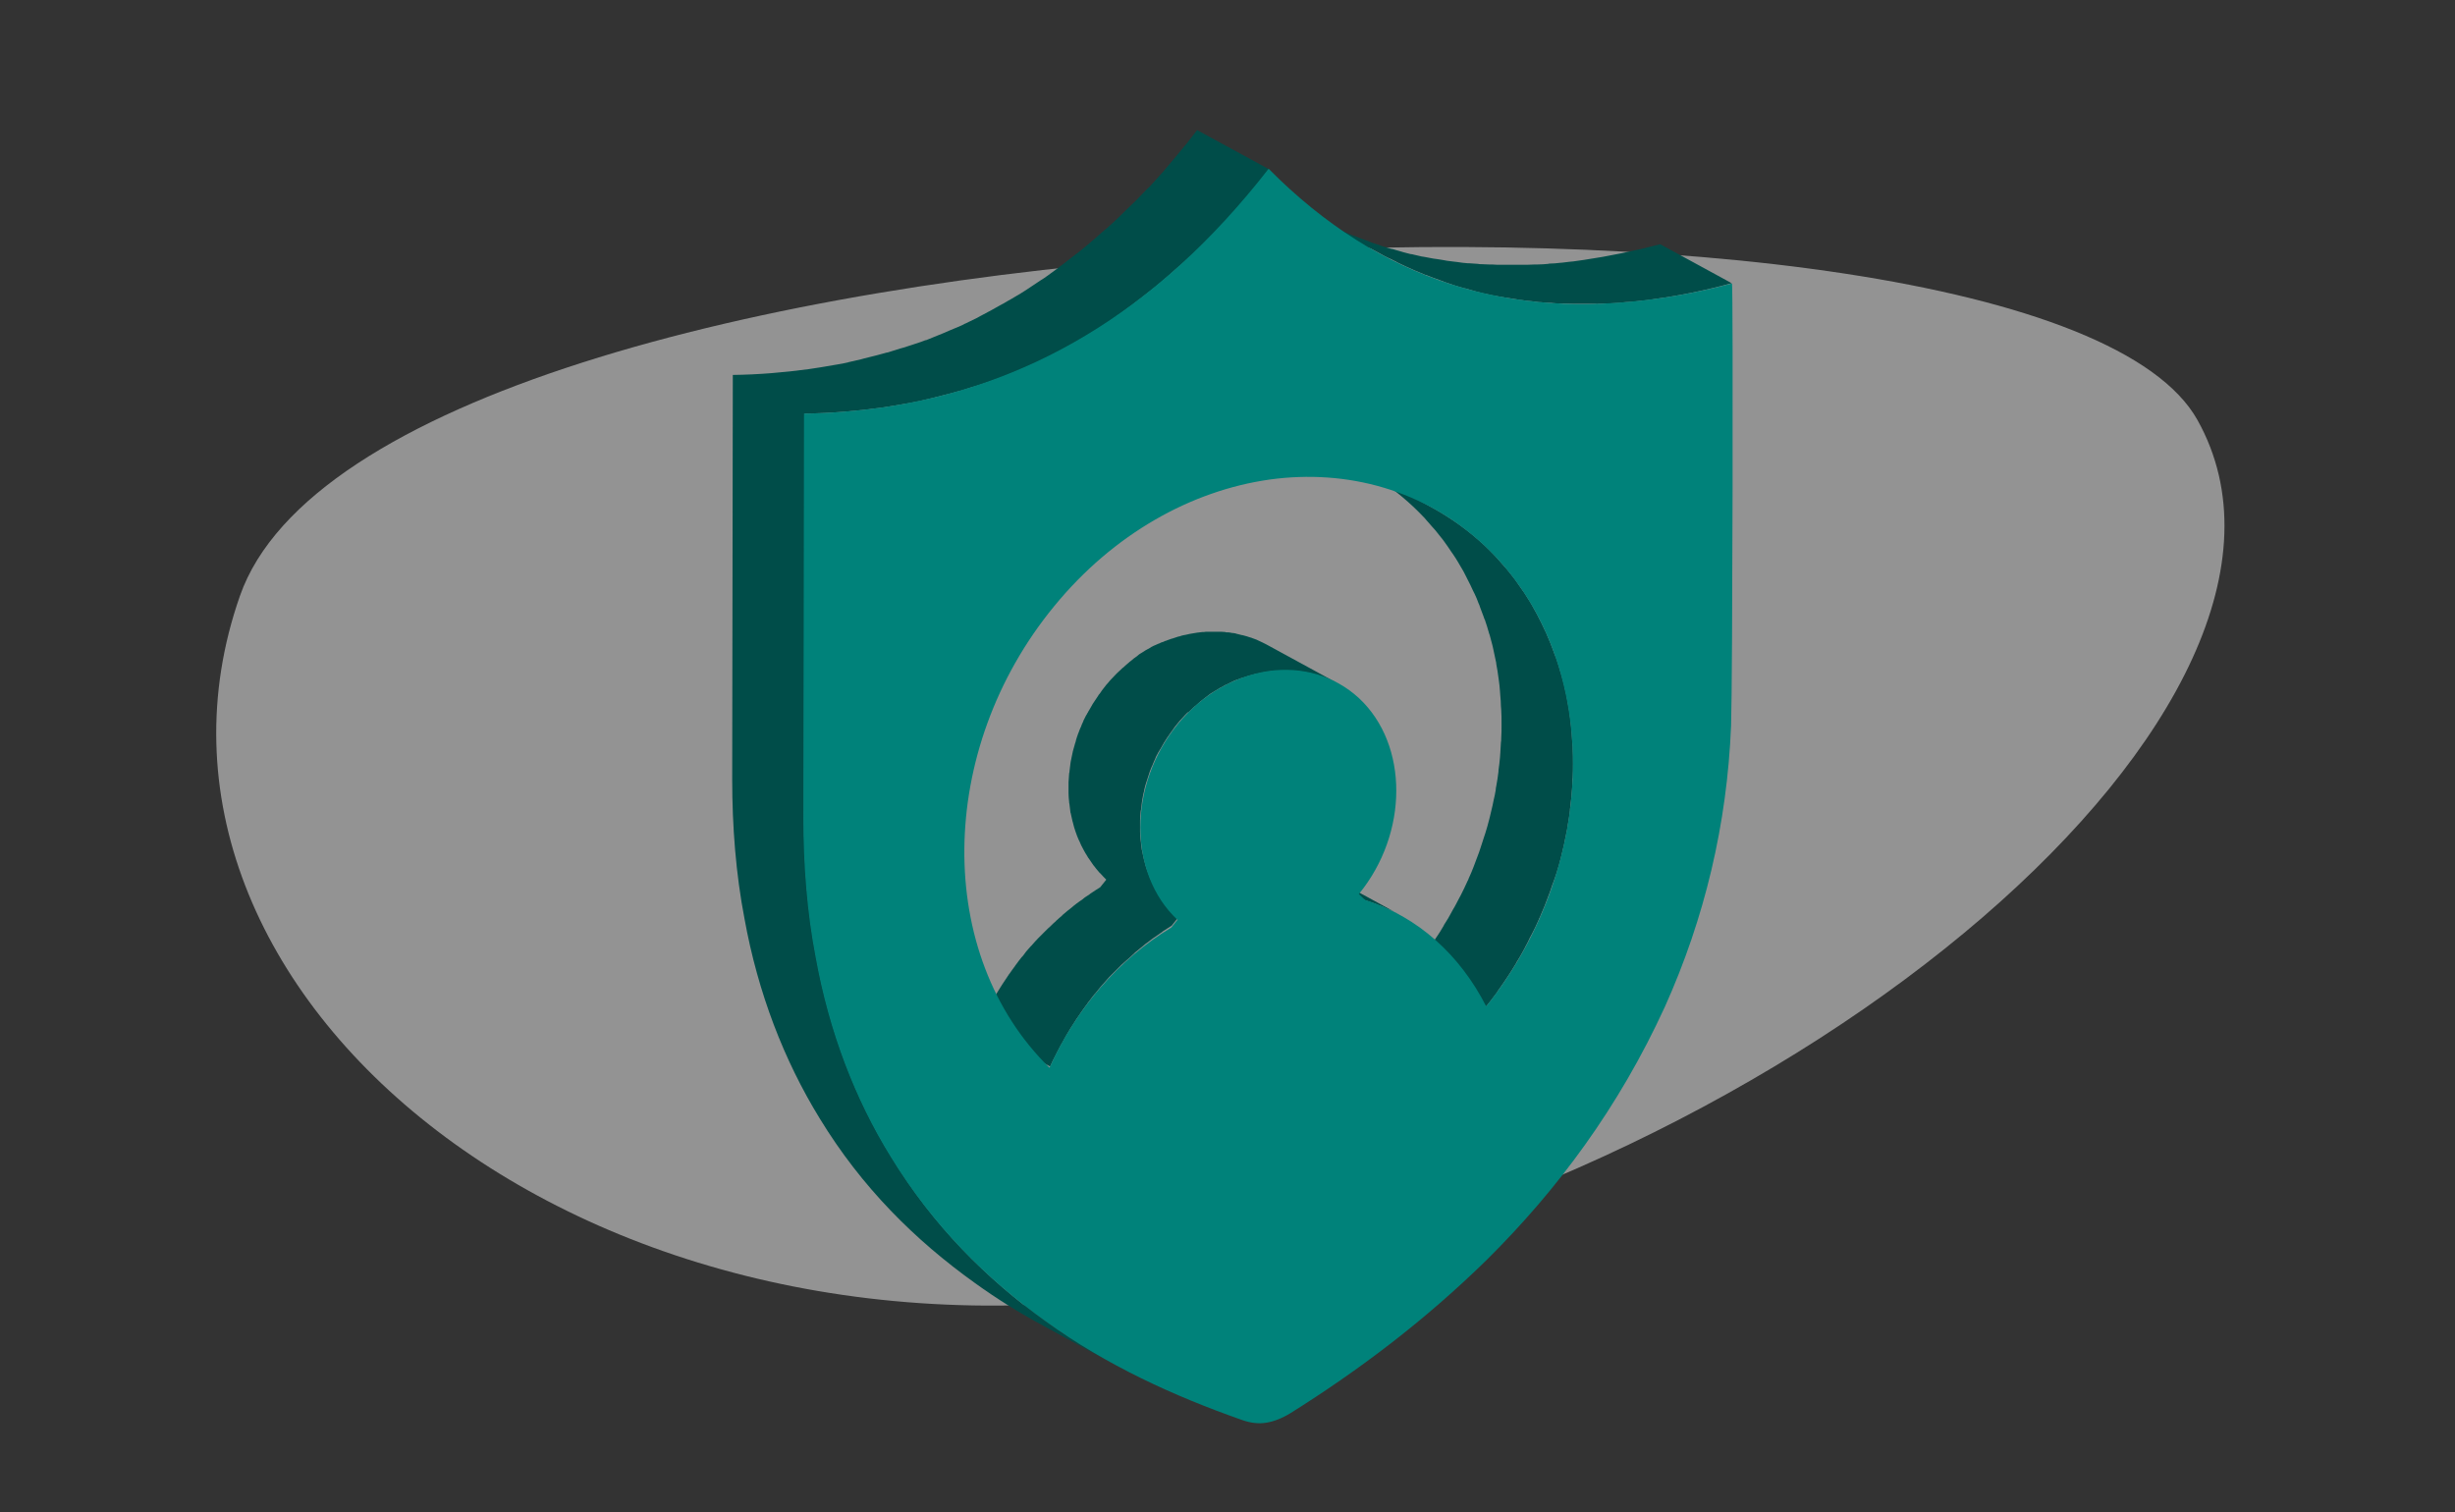 <?xml version="1.0" encoding="UTF-8"?> <!-- Generator: Adobe Illustrator 24.3.0, SVG Export Plug-In . SVG Version: 6.00 Build 0) --> <svg xmlns="http://www.w3.org/2000/svg" xmlns:xlink="http://www.w3.org/1999/xlink" version="1.1" id="Layer_1" x="0px" y="0px" viewBox="0 0 800 492.8" style="enable-background:new 0 0 800 492.8;" xml:space="preserve"><rect x="0" y="0" width="800" height="492.8" fill="#333333" stroke="none"/> <style type="text/css"> .st0{opacity:0.505;} .st1{fill:#F2F2F2;} .st2{enable-background:new ;} .st3{fill:#004D49;} .st4{fill:#00827A;} </style> <g id="Background_Shape_2_1_" transform="matrix(-0.914, 0.407, -0.407, -0.914, 739.633, 341.785)" class="st0"> <path id="Background_Shape_1_" class="st1" d="M-61.8,196.6c-9.4-104.4,218-172.6,413.6-125s285.4,233.2,192.1,332.1 S-52.4,301-61.8,196.6z"></path> </g> <g class="st2"> <g> <path class="st3" d="M450.1,295.3c0.3,0.1,0.6,0.2,0.9,0.4c0.6,0.3,1.2,0.6,1.9,0.8c0.2,0.1,0.5,0.2,0.7,0.3 c0.9,0.4,1.7,0.8,2.5,1.3l-23.3-12.7c-0.8-0.4-1.5-0.8-2.3-1.2c-0.1,0-0.2-0.1-0.2-0.1c-0.2-0.1-0.5-0.2-0.7-0.3 c-0.6-0.3-1.2-0.6-1.9-0.8c-0.3-0.1-0.6-0.3-0.9-0.4c-0.6-0.3-1.2-0.5-1.8-0.7c-0.3-0.1-0.5-0.2-0.8-0.3c-0.9-0.3-1.8-0.6-2.7-0.9 l23.3,12.7c0.9,0.3,1.8,0.6,2.7,0.9c0.3,0.1,0.5,0.2,0.8,0.3C448.8,294.8,449.4,295.1,450.1,295.3z"></path> <path class="st3" d="M506.9,285.5c0.1-0.4,0.3-0.8,0.4-1.2c0.5-1.5,0.9-3.1,1.3-4.6c0.1-0.3,0.1-0.5,0.2-0.8 c0.3-1.3,0.6-2.6,0.9-3.8c0.1-0.5,0.2-1,0.3-1.5c0.2-1.1,0.5-2.3,0.7-3.4c0.1-0.5,0.2-0.9,0.2-1.4c0.3-1.5,0.5-3.1,0.7-4.6 c0-0.1,0-0.3,0-0.4c0.2-1.4,0.3-2.8,0.5-4.3c0-0.5,0.1-1,0.1-1.4c0.1-1.1,0.2-2.2,0.2-3.4c0-0.5,0-0.9,0.1-1.4 c0.1-1.4,0.1-2.9,0.1-4.3c0-0.1,0-0.2,0-0.3c0-1.5,0-3-0.1-4.6c0-0.4,0-0.9-0.1-1.3c-0.1-1.1-0.1-2.2-0.2-3.3c0-0.5-0.1-1-0.1-1.4 c-0.1-1.3-0.3-2.5-0.4-3.8c0-0.2-0.1-0.5-0.1-0.7c-0.2-1.5-0.4-3-0.7-4.4c-0.1-0.4-0.2-0.8-0.2-1.2c-0.2-1.1-0.4-2.2-0.7-3.3 c-0.1-0.5-0.2-0.9-0.3-1.4c-0.3-1.1-0.6-2.3-0.9-3.4c-0.1-0.3-0.2-0.6-0.3-0.9c-0.4-1.4-0.8-2.8-1.3-4.2c-0.1-0.3-0.2-0.7-0.4-1 c-0.4-1.1-0.8-2.1-1.2-3.2c-0.2-0.4-0.3-0.9-0.5-1.3c-0.4-1-0.9-2-1.3-3.1c-0.2-0.3-0.3-0.7-0.5-1c-0.6-1.3-1.2-2.6-1.9-3.9 c-0.1-0.3-0.3-0.5-0.4-0.8c-0.6-1-1.1-2.1-1.7-3.1c-0.2-0.4-0.5-0.8-0.7-1.2c-0.6-0.9-1.1-1.8-1.7-2.7c-0.2-0.3-0.4-0.7-0.7-1 c-0.8-1.2-1.7-2.4-2.5-3.6c-0.1-0.1-0.2-0.3-0.3-0.4c-0.8-1-1.6-2-2.4-3c-0.3-0.4-0.6-0.7-0.9-1c-0.7-0.8-1.4-1.6-2.1-2.4 c-0.3-0.3-0.6-0.7-0.9-1c-1-1.1-2.1-2.1-3.1-3.1c-5.3-5-11.1-9.1-17.2-12.5l-23.3-12.7c6.1,3.3,11.9,7.5,17.2,12.5 c1.1,1,2.1,2.1,3.1,3.1c0.3,0.3,0.6,0.6,0.9,1c0.7,0.8,1.4,1.6,2.1,2.4c0.3,0.3,0.6,0.7,0.9,1c0.8,1,1.6,2,2.4,3 c0.1,0.1,0.2,0.3,0.3,0.4c0.9,1.2,1.7,2.4,2.5,3.6c0.2,0.3,0.5,0.7,0.7,1c0.6,0.9,1.2,1.8,1.7,2.7c0.2,0.4,0.5,0.8,0.7,1.2 c0.6,1,1.2,2,1.7,3.1c0.1,0.3,0.3,0.5,0.4,0.8c0.7,1.3,1.3,2.6,1.9,3.9c0.2,0.3,0.3,0.7,0.5,1c0.5,1,0.9,2,1.3,3.1 c0.2,0.4,0.4,0.9,0.5,1.3c0.4,1,0.8,2.1,1.2,3.2c0.1,0.3,0.2,0.7,0.4,1c0.5,1.4,0.9,2.8,1.3,4.2c0.1,0.3,0.2,0.6,0.3,0.9 c0.3,1.1,0.6,2.3,0.9,3.4c0.1,0.5,0.2,0.9,0.3,1.4c0.2,1.1,0.5,2.2,0.7,3.3c0.1,0.4,0.2,0.8,0.2,1.2c0.3,1.5,0.5,2.9,0.7,4.4 c0,0.2,0.1,0.5,0.1,0.7c0.2,1.3,0.3,2.5,0.4,3.8c0,0.5,0.1,0.9,0.1,1.4c0.1,1.1,0.2,2.2,0.2,3.3c0,0.4,0.1,0.9,0.1,1.3 c0.1,1.5,0.1,3,0.1,4.6c0,0.1,0,0.2,0,0.3c0,1.4,0,2.9-0.1,4.3c0,0.5,0,0.9-0.1,1.4c-0.1,1.1-0.1,2.2-0.2,3.4 c0,0.5-0.1,0.9-0.1,1.4c-0.1,1.4-0.3,2.8-0.5,4.3c0,0.1,0,0.3,0,0.4c-0.2,1.5-0.4,3.1-0.7,4.6c-0.1,0.5-0.2,0.9-0.2,1.4 c-0.2,1.1-0.4,2.3-0.7,3.4c-0.1,0.5-0.2,1-0.3,1.5c-0.3,1.3-0.6,2.6-0.9,3.8c-0.1,0.3-0.1,0.5-0.2,0.8c-0.4,1.5-0.8,3.1-1.3,4.6 c-0.1,0.4-0.3,0.8-0.4,1.2c-0.4,1.1-0.7,2.3-1.1,3.4c-0.2,0.5-0.3,1-0.5,1.5c-0.4,1.1-0.8,2.1-1.2,3.2c-0.2,0.5-0.4,1.1-0.6,1.6 c-0.5,1.3-1,2.5-1.6,3.8c-0.1,0.3-0.2,0.6-0.4,0.9c-0.7,1.5-1.4,3.1-2.2,4.6c-0.2,0.4-0.4,0.8-0.7,1.3c-0.6,1.1-1.1,2.2-1.8,3.3 c-0.2,0.4-0.4,0.8-0.6,1.1c-0.6,1.2-1.3,2.3-2,3.4c-0.2,0.3-0.4,0.6-0.5,0.9c-0.8,1.4-1.7,2.8-2.6,4.1c-0.2,0.3-0.4,0.6-0.6,0.9 c-0.7,1.1-1.5,2.2-2.3,3.3c-0.3,0.4-0.6,0.8-0.8,1.2c-1,1.4-2,2.7-3.1,4l23.3,12.7c1.1-1.3,2.1-2.7,3.1-4c0.3-0.4,0.6-0.8,0.8-1.2 c0.3-0.5,0.7-0.9,1-1.4c0.4-0.6,0.9-1.3,1.3-1.9c0.2-0.3,0.4-0.6,0.6-0.9c0.9-1.4,1.8-2.7,2.6-4.1c0.2-0.3,0.4-0.6,0.5-0.9 c0.7-1.1,1.4-2.3,2-3.4c0.2-0.4,0.4-0.8,0.6-1.1c0.1-0.3,0.3-0.5,0.4-0.8c0.5-0.9,0.9-1.7,1.3-2.6c0.2-0.4,0.4-0.8,0.7-1.3 c0.8-1.5,1.5-3,2.2-4.6c0.1-0.3,0.2-0.6,0.4-0.9c0.5-1.3,1.1-2.5,1.6-3.8c0.2-0.5,0.4-1.1,0.6-1.6c0.3-0.7,0.5-1.4,0.8-2.1 c0.1-0.4,0.3-0.7,0.4-1.1c0.2-0.5,0.3-1,0.5-1.5C506.1,287.8,506.5,286.6,506.9,285.5z"></path> <path class="st3" d="M387.3,232.1c0.5-0.5,1.1-1,1.6-1.5c0.2-0.2,0.4-0.4,0.6-0.5c0.6-0.5,1.1-1,1.7-1.5c0.2-0.1,0.3-0.3,0.5-0.4 c0.7-0.6,1.5-1.1,2.2-1.7c0.4-0.3,0.8-0.6,1.2-0.8c0.2-0.1,0.3-0.2,0.5-0.3c0.6-0.4,1.2-0.7,1.8-1.1c0.1-0.1,0.3-0.2,0.4-0.2 c0.5-0.3,0.9-0.5,1.4-0.8c0.2-0.1,0.4-0.2,0.7-0.3c0.4-0.2,0.8-0.4,1.2-0.6c0.2-0.1,0.4-0.2,0.6-0.3c0.4-0.2,0.8-0.4,1.2-0.5 c0.2-0.1,0.4-0.2,0.6-0.2c0.5-0.2,0.9-0.4,1.4-0.5c0.1,0,0.3-0.1,0.4-0.1c0.6-0.2,1.2-0.4,1.8-0.6c0.2,0,0.3-0.1,0.5-0.1 c0.5-0.1,0.9-0.3,1.4-0.4c0.2-0.1,0.4-0.1,0.6-0.1c0.4-0.1,0.9-0.2,1.3-0.3c0.2,0,0.4-0.1,0.6-0.1c0.6-0.1,1.2-0.2,1.8-0.3 c0.6-0.1,1.1-0.1,1.7-0.2c0.2,0,0.3,0,0.5,0c0.4,0,0.8-0.1,1.2-0.1c0.2,0,0.4,0,0.6,0c0.4,0,0.8,0,1.3,0c0.2,0,0.3,0,0.5,0 c0.6,0,1.1,0,1.7,0c0.1,0,0.2,0,0.3,0c0.5,0,0.9,0.1,1.4,0.1c0.2,0,0.4,0,0.5,0.1c0.4,0,0.8,0.1,1.2,0.1c0.2,0,0.4,0.1,0.5,0.1 c0.4,0.1,0.9,0.2,1.3,0.2c0.1,0,0.2,0,0.3,0.1c0.5,0.1,1.1,0.2,1.6,0.4c0.2,0,0.3,0.1,0.5,0.1c0.4,0.1,0.7,0.2,1.1,0.3 c0.2,0.1,0.4,0.1,0.6,0.2c0.3,0.1,0.7,0.2,1,0.3c0.2,0.1,0.4,0.1,0.5,0.2c0.4,0.1,0.7,0.3,1.1,0.4c0.1,0.1,0.3,0.1,0.4,0.2 c0.5,0.2,1,0.4,1.5,0.7c0.4,0.2,0.8,0.4,1.3,0.6l0,0c0,0,0,0,0,0l-23.3-12.7c-0.4-0.2-0.8-0.4-1.2-0.6c0,0,0,0,0,0 c-0.5-0.2-1-0.5-1.5-0.7c-0.1-0.1-0.3-0.1-0.4-0.2c-0.4-0.1-0.7-0.3-1.1-0.4c-0.2-0.1-0.4-0.1-0.5-0.2c-0.3-0.1-0.7-0.2-1-0.3 c-0.2-0.1-0.4-0.1-0.6-0.2c-0.4-0.1-0.7-0.2-1.1-0.3c-0.1,0-0.2-0.1-0.4-0.1c0,0-0.1,0-0.1,0c-0.5-0.1-1.1-0.3-1.6-0.4 c-0.1,0-0.2,0-0.3-0.1c-0.4-0.1-0.9-0.2-1.3-0.2c-0.2,0-0.4-0.1-0.5-0.1c-0.4-0.1-0.8-0.1-1.2-0.1c-0.2,0-0.4,0-0.5-0.1 c-0.5,0-0.9-0.1-1.4-0.1c-0.1,0-0.2,0-0.3,0c-0.6,0-1.1,0-1.7,0c-0.2,0-0.3,0-0.5,0c-0.4,0-0.8,0-1.3,0c-0.2,0-0.4,0-0.6,0 c-0.4,0-0.8,0-1.2,0.1c-0.2,0-0.3,0-0.5,0c-0.6,0.1-1.1,0.1-1.7,0.2c-0.6,0.1-1.2,0.2-1.8,0.3c-0.2,0-0.4,0.1-0.6,0.1 c-0.4,0.1-0.9,0.2-1.3,0.3c-0.2,0-0.4,0.1-0.6,0.1c-0.5,0.1-0.9,0.2-1.4,0.4c-0.2,0-0.3,0.1-0.5,0.1c-0.6,0.2-1.2,0.4-1.8,0.6 c-0.1,0-0.3,0.1-0.4,0.1c-0.5,0.2-0.9,0.3-1.4,0.5c-0.2,0.1-0.4,0.2-0.6,0.2c-0.4,0.2-0.8,0.4-1.3,0.5c-0.2,0.1-0.4,0.2-0.6,0.3 c-0.1,0-0.2,0.1-0.3,0.1c-0.3,0.1-0.6,0.3-0.9,0.4c-0.2,0.1-0.4,0.2-0.7,0.3c-0.5,0.2-0.9,0.5-1.4,0.8c-0.1,0.1-0.3,0.2-0.4,0.2 c-0.6,0.3-1.2,0.7-1.8,1.1c-0.2,0.1-0.3,0.2-0.5,0.3c-0.4,0.2-0.8,0.5-1.1,0.8c0,0-0.1,0.1-0.1,0.1c-0.8,0.5-1.5,1.1-2.2,1.7 c-0.2,0.1-0.4,0.3-0.5,0.4c-0.6,0.5-1.2,1-1.7,1.5c-0.1,0.1-0.2,0.2-0.4,0.3c-0.1,0.1-0.2,0.2-0.2,0.2c-0.5,0.5-1.1,1-1.6,1.5 c-0.1,0.1-0.2,0.2-0.3,0.3c-0.6,0.6-1.2,1.3-1.9,2c0,0.1-0.1,0.1-0.1,0.1c-0.4,0.5-0.8,1-1.2,1.4c-0.5,0.6-0.9,1.2-1.4,1.8 c-0.1,0.2-0.3,0.4-0.4,0.6c-0.2,0.3-0.4,0.6-0.7,0.9c-0.1,0.1-0.1,0.2-0.1,0.2c-0.5,0.8-1.1,1.6-1.6,2.4c-0.1,0.1-0.1,0.2-0.2,0.3 c-0.4,0.7-0.8,1.4-1.2,2.1c-0.1,0.1-0.1,0.2-0.2,0.3c-0.1,0.2-0.2,0.5-0.4,0.7c-0.1,0.2-0.2,0.5-0.4,0.7c-0.2,0.5-0.5,0.9-0.7,1.4 c-0.1,0.2-0.2,0.3-0.2,0.5c-0.3,0.6-0.6,1.3-0.8,1.9c-0.1,0.1-0.1,0.3-0.2,0.4c-0.2,0.4-0.3,0.8-0.5,1.3c0,0.1,0,0.1-0.1,0.2 c-0.3,0.9-0.7,1.9-0.9,2.9c-0.1,0.2-0.1,0.4-0.2,0.6c-0.2,0.8-0.5,1.7-0.7,2.5c0,0.2-0.1,0.4-0.1,0.5c-0.2,1-0.4,1.9-0.6,2.9 c0,0.2-0.1,0.4-0.1,0.7c-0.1,0.8-0.2,1.7-0.3,2.5c0,0.2,0,0.3-0.1,0.5c-0.1,1-0.1,1.9-0.2,2.9c0,0.2,0,0.4,0,0.7 c0,0.9,0,1.7,0,2.5c0,0.2,0,0.3,0,0.5c0,1,0.1,1.9,0.2,2.8c0,0.2,0,0.4,0.1,0.7c0.1,0.8,0.2,1.7,0.3,2.5c0,0.1,0,0.3,0.1,0.4 c0.2,0.9,0.4,1.8,0.6,2.7c0.1,0.2,0.1,0.4,0.2,0.7c0.2,0.8,0.4,1.6,0.7,2.4c0,0.1,0.1,0.2,0.1,0.3c0.3,0.9,0.6,1.7,1,2.6 c0.1,0.2,0.2,0.4,0.3,0.6c0.3,0.8,0.7,1.6,1.1,2.3c0,0.1,0.1,0.1,0.1,0.2c0.4,0.8,0.9,1.6,1.4,2.4c0.1,0.2,0.2,0.4,0.4,0.6 c0.5,0.7,1,1.5,1.5,2.2c0,0,0,0.1,0.1,0.1c0.5,0.7,1.1,1.4,1.7,2.1c0.1,0.2,0.3,0.3,0.5,0.5c0.6,0.7,1.3,1.4,1.9,2l-2,2.5 c-1,0.6-1.9,1.2-2.8,1.8c-0.3,0.2-0.6,0.4-0.8,0.6c-0.4,0.2-0.7,0.5-1.1,0.7c-0.3,0.2-0.6,0.4-0.9,0.7c-0.3,0.2-0.6,0.5-1,0.7 c-0.7,0.5-1.4,1-2,1.5c-0.2,0.2-0.5,0.4-0.7,0.6c-0.9,0.7-1.8,1.4-2.7,2.2c-0.2,0.2-0.4,0.3-0.5,0.5c-0.6,0.5-1.1,0.9-1.6,1.4 c-0.2,0.1-0.3,0.3-0.4,0.4c-0.3,0.2-0.5,0.5-0.8,0.7c-0.6,0.6-1.2,1.2-1.8,1.7c-0.2,0.2-0.5,0.5-0.7,0.7c-0.8,0.8-1.6,1.6-2.4,2.4 c0,0,0,0,0,0c-0.7,0.7-1.3,1.4-2,2.2c-0.1,0.1-0.2,0.3-0.4,0.4c-0.2,0.3-0.5,0.5-0.7,0.8c-0.6,0.6-1.1,1.3-1.6,2 c-0.2,0.3-0.5,0.6-0.7,0.8c-0.6,0.8-1.3,1.6-1.9,2.5c-0.1,0.1-0.2,0.2-0.2,0.3c-0.6,0.8-1.2,1.6-1.8,2.5c-0.1,0.1-0.2,0.2-0.3,0.4 c-0.2,0.3-0.4,0.6-0.6,0.9c-0.5,0.7-0.9,1.4-1.4,2.1c-0.2,0.4-0.5,0.7-0.7,1.1c-0.4,0.7-0.9,1.4-1.3,2.1c-0.2,0.3-0.4,0.7-0.6,1 c-0.5,0.9-1.1,1.9-1.6,2.8c-0.1,0.1-0.1,0.2-0.2,0.3c0,0,0,0,0,0c-0.4,0.7-0.8,1.5-1.1,2.2c-0.2,0.4-0.4,0.8-0.6,1.2 c-0.6,1.2-1.1,2.3-1.7,3.5l23.3,12.7c0.5-1.2,1.1-2.4,1.7-3.5c0.2-0.4,0.4-0.8,0.6-1.2c0.4-0.8,0.8-1.5,1.2-2.3 c0-0.1,0.1-0.2,0.2-0.3c0.5-1,1.1-1.9,1.6-2.9c0.2-0.3,0.4-0.7,0.6-1c0.4-0.7,0.8-1.4,1.3-2.1c0.2-0.4,0.5-0.7,0.7-1.1 c0.4-0.7,0.9-1.4,1.4-2.1c0.2-0.3,0.4-0.6,0.6-0.9c0.7-1,1.3-1.9,2-2.8c0.1-0.1,0.2-0.2,0.2-0.3c0.6-0.8,1.3-1.7,1.9-2.5 c0.2-0.3,0.5-0.6,0.7-0.8c0.5-0.7,1.1-1.3,1.6-2c0.2-0.3,0.5-0.5,0.7-0.8c0.8-0.9,1.5-1.7,2.3-2.6c0,0,0,0,0,0 c0.8-0.8,1.6-1.6,2.4-2.4c0.2-0.2,0.5-0.5,0.7-0.7c0.6-0.6,1.2-1.2,1.8-1.7c0.3-0.2,0.5-0.5,0.8-0.7c0.7-0.6,1.4-1.2,2.1-1.9 c0.2-0.2,0.4-0.3,0.5-0.5c0.9-0.7,1.8-1.5,2.7-2.2c0.2-0.2,0.5-0.4,0.7-0.6c0.7-0.5,1.4-1,2-1.5c0.3-0.2,0.6-0.5,1-0.7 c0.7-0.5,1.3-0.9,2-1.4c0.3-0.2,0.6-0.4,0.8-0.6c0.9-0.6,1.9-1.2,2.8-1.8l2-2.5c-0.7-0.6-1.3-1.3-1.9-2c-0.2-0.2-0.3-0.3-0.5-0.5 c-0.6-0.7-1.2-1.4-1.7-2.1c0,0,0-0.1-0.1-0.1c-0.5-0.7-1-1.4-1.5-2.2c-0.1-0.2-0.2-0.4-0.4-0.6c-0.5-0.8-0.9-1.6-1.4-2.4 c0-0.1-0.1-0.1-0.1-0.2c-0.4-0.8-0.7-1.5-1.1-2.3c-0.1-0.2-0.2-0.4-0.3-0.6c-0.3-0.9-0.7-1.7-1-2.6c0-0.1-0.1-0.2-0.1-0.3 c-0.3-0.8-0.5-1.6-0.7-2.4c-0.1-0.2-0.1-0.4-0.2-0.7c-0.2-0.9-0.4-1.8-0.6-2.7c0-0.1,0-0.3-0.1-0.4c-0.1-0.8-0.3-1.7-0.3-2.5 c0-0.2-0.1-0.4-0.1-0.7c-0.1-0.9-0.2-1.9-0.2-2.8c0-0.2,0-0.3,0-0.5c0-0.8,0-1.7,0-2.5c0-0.2,0-0.4,0-0.7c0-1,0.1-1.9,0.2-2.9 c0-0.2,0-0.3,0.1-0.5c0.1-0.8,0.2-1.7,0.3-2.5c0-0.2,0.1-0.4,0.1-0.7c0.2-1,0.3-1.9,0.6-2.9c0-0.2,0.1-0.4,0.1-0.6 c0.2-0.8,0.4-1.7,0.7-2.5c0.1-0.2,0.1-0.4,0.2-0.6c0.3-1,0.6-1.9,0.9-2.8c0.2-0.5,0.4-1,0.6-1.5c0.1-0.1,0.1-0.3,0.2-0.4 c0.3-0.7,0.5-1.3,0.8-1.9c0.1-0.2,0.2-0.3,0.2-0.5c0.2-0.5,0.4-0.9,0.7-1.4c0.1-0.2,0.2-0.5,0.4-0.7c0.2-0.4,0.4-0.7,0.6-1 c0.4-0.7,0.8-1.4,1.2-2.1c0.1-0.1,0.1-0.2,0.2-0.3c0.5-0.8,1-1.6,1.6-2.4c0.3-0.4,0.5-0.8,0.8-1.1c0.1-0.2,0.3-0.4,0.4-0.6 c0.4-0.6,0.9-1.2,1.4-1.8c0.4-0.5,0.9-1.1,1.4-1.6c0.6-0.7,1.2-1.3,1.9-2C387.1,232.3,387.2,232.2,387.3,232.1z"></path> <path class="st3" d="M520.9,99c0.9,0,1.7-0.1,2.6-0.1c0.3,0,0.6,0,0.9,0c1.1-0.1,2.3-0.1,3.4-0.2c0.2,0,0.5,0,0.7-0.1 c0.9-0.1,1.8-0.2,2.8-0.2c0.4,0,0.8-0.1,1.1-0.1c0.8-0.1,1.7-0.2,2.5-0.3c0.4,0,0.7-0.1,1.1-0.1c1.2-0.1,2.3-0.3,3.5-0.5 c8.1-1.1,16.4-2.8,24.8-5.1l-23.3-12.7c-8.4,2.2-16.7,3.9-24.8,5.1c-1.2,0.2-2.3,0.3-3.5,0.5c-0.4,0-0.7,0.1-1.1,0.1 c-0.8,0.1-1.7,0.2-2.5,0.3c-0.4,0-0.8,0.1-1.1,0.1c-0.9,0.1-1.8,0.2-2.8,0.2c-0.2,0-0.5,0-0.7,0.1c-1.1,0.1-2.3,0.2-3.4,0.2 c-0.3,0-0.6,0-0.9,0c-0.9,0-1.7,0.1-2.6,0.1c-0.4,0-0.8,0-1.1,0c-0.8,0-1.7,0-2.5,0c-0.3,0-0.7,0-1,0c-1.1,0-2.3,0-3.4,0 c-0.1,0-0.3,0-0.4,0c-1,0-2,0-3-0.1c-0.4,0-0.7,0-1.1,0c-0.8,0-1.6-0.1-2.4-0.1c-0.4,0-0.7,0-1.1-0.1c-1-0.1-1.9-0.1-2.9-0.2 c-0.2,0-0.3,0-0.5,0c-1.1-0.1-2.2-0.2-3.3-0.4c-0.3,0-0.6-0.1-0.9-0.1c-0.8-0.1-1.6-0.2-2.4-0.3c-0.4-0.1-0.7-0.1-1.1-0.2 c-0.8-0.1-1.6-0.3-2.5-0.4c-0.3,0-0.6-0.1-0.8-0.1c-1.1-0.2-2.2-0.4-3.2-0.6c-0.2,0-0.5-0.1-0.7-0.1c-0.9-0.2-1.7-0.4-2.6-0.6 c-0.4-0.1-0.7-0.2-1.1-0.2c-0.8-0.2-1.5-0.4-2.3-0.6c-0.3-0.1-0.7-0.2-1-0.3c-0.7-0.2-1.4-0.4-2.1-0.6c-0.3-0.1-0.6-0.2-0.9-0.2 c-1-0.3-2-0.6-3-0.9c-0.2-0.1-0.4-0.1-0.5-0.2c-0.8-0.3-1.6-0.5-2.4-0.8c-0.3-0.1-0.7-0.2-1-0.4c-0.6-0.2-1.3-0.5-1.9-0.7 c-0.4-0.1-0.8-0.3-1.1-0.4c-0.6-0.2-1.2-0.5-1.8-0.7c-0.4-0.1-0.8-0.3-1.1-0.4c-0.6-0.3-1.3-0.5-1.9-0.8c-0.3-0.1-0.7-0.3-1-0.4 c-0.7-0.3-1.5-0.7-2.2-1c-0.2-0.1-0.5-0.2-0.7-0.3c-1-0.4-1.9-0.9-2.9-1.4c-0.6-0.3-1.1-0.6-1.7-0.8c-0.3-0.1-0.6-0.3-0.8-0.4 c-0.8-0.4-1.7-0.9-2.5-1.3L450,82.8c0.8,0.5,1.7,0.9,2.5,1.3c0.3,0.1,0.6,0.3,0.9,0.4c0.5,0.3,1,0.5,1.6,0.8c0,0,0.1,0,0.1,0.1 c1,0.5,1.9,0.9,2.9,1.4c0.2,0.1,0.4,0.2,0.7,0.3c0.7,0.3,1.5,0.7,2.2,1c0.3,0.1,0.7,0.3,1,0.4c0.6,0.3,1.3,0.5,1.9,0.8 c0.4,0.2,0.7,0.3,1.1,0.4c0.6,0.2,1.2,0.5,1.8,0.7c0.4,0.1,0.7,0.3,1.1,0.4c0.6,0.2,1.3,0.5,1.9,0.7c0.3,0.1,0.7,0.2,1,0.4 c0.8,0.3,1.6,0.5,2.4,0.8c0.2,0.1,0.3,0.1,0.5,0.2c1,0.3,2,0.6,3,0.9c0.3,0.1,0.6,0.2,0.9,0.2c0.7,0.2,1.4,0.4,2.1,0.6 c0.1,0,0.2,0.1,0.4,0.1c0.2,0.1,0.4,0.1,0.6,0.2c0.8,0.2,1.5,0.4,2.3,0.6c0.3,0.1,0.7,0.2,1,0.2c0.9,0.2,1.7,0.4,2.6,0.6 c0.2,0,0.4,0.1,0.7,0.1c1.1,0.2,2.2,0.4,3.3,0.6c0.3,0,0.6,0.1,0.9,0.1c0.8,0.1,1.6,0.3,2.5,0.4c0.4,0.1,0.7,0.1,1.1,0.2 c0.8,0.1,1.6,0.2,2.4,0.3c0.3,0,0.6,0.1,0.9,0.1c1.1,0.1,2.2,0.2,3.3,0.4c0.2,0,0.3,0,0.5,0c1,0.1,1.9,0.2,2.9,0.2 c0.4,0,0.7,0,1.1,0.1c0.8,0.1,1.6,0.1,2.4,0.1c0.4,0,0.7,0,1.1,0c1,0,2,0.1,2.9,0.1c0.2,0,0.3,0,0.5,0c1.1,0,2.3,0,3.4,0 c0.3,0,0.7,0,1,0c0.8,0,1.7,0,2.5,0C520.2,99.1,520.6,99.1,520.9,99z"></path> <path class="st3" d="M290.5,377.1c-11.7-18.9-20.1-40.8-24.5-65.1c-2.8-14.5-4-30-4-45.3c0.1-71.6,0.2-130.1,0.2-131.9 c8.4-0.1,16.7-0.8,24.8-1.9c1.3-0.2,2.6-0.4,3.9-0.6c0.4-0.1,0.8-0.1,1.2-0.2c1-0.2,1.9-0.3,2.9-0.5c0.4-0.1,0.8-0.1,1.2-0.2 c1.2-0.2,2.4-0.5,3.6-0.7c0.1,0,0.2,0,0.3-0.1c1.3-0.3,2.6-0.6,3.9-0.9c0.4-0.1,0.7-0.2,1.1-0.3c0.9-0.2,1.9-0.5,2.8-0.7 c0.4-0.1,0.8-0.2,1.2-0.3c1.1-0.3,2.2-0.6,3.3-0.9c0.2,0,0.3-0.1,0.5-0.1c1.3-0.4,2.5-0.8,3.8-1.2c0.4-0.1,0.7-0.2,1.1-0.3 c0.9-0.3,1.9-0.6,2.8-0.9c0.4-0.1,0.8-0.3,1.2-0.4c1-0.4,2.1-0.7,3.1-1.1c0.2-0.1,0.4-0.2,0.7-0.2c1.2-0.5,2.5-1,3.7-1.5 c0.3-0.1,0.7-0.3,1-0.4c0.9-0.4,1.9-0.8,2.8-1.2c0.4-0.2,0.8-0.3,1.2-0.5c1-0.4,2-0.9,3-1.3c0.3-0.1,0.5-0.2,0.8-0.3 c0.1,0,0.2-0.1,0.2-0.1c1.2-0.6,2.3-1.1,3.5-1.7c0.3-0.1,0.6-0.3,0.9-0.5c0.9-0.5,1.9-1,2.8-1.5c0.4-0.2,0.9-0.5,1.3-0.7 c0.8-0.4,1.7-0.9,2.5-1.4c0.4-0.2,0.9-0.5,1.3-0.7c0.9-0.5,1.8-1,2.6-1.5c0.3-0.2,0.7-0.4,1-0.6c1.2-0.7,2.4-1.5,3.6-2.2 c0.2-0.1,0.4-0.3,0.6-0.4c1-0.6,2-1.3,3-2c0.4-0.3,0.8-0.5,1.2-0.8c0.5-0.3,0.9-0.6,1.4-1c0.2-0.2,0.4-0.3,0.7-0.5 c1.2-0.9,2.5-1.8,3.7-2.7c0.3-0.2,0.6-0.4,0.9-0.7c1.5-1.1,3-2.3,4.5-3.5c0.4-0.3,0.8-0.6,1.2-0.9c1.1-0.9,2.3-1.8,3.4-2.8 c0.5-0.4,1-0.8,1.4-1.2c1.2-1,2.3-2,3.4-3c0.3-0.2,0.5-0.5,0.8-0.7c0.1-0.1,0.2-0.2,0.3-0.2c1.4-1.3,2.9-2.6,4.3-4 c0.3-0.3,0.6-0.6,0.9-0.9c1.1-1.1,2.3-2.2,3.4-3.3c0.5-0.5,0.9-0.9,1.4-1.4c1-1,2-2,3-3.1c0.4-0.5,0.9-1,1.3-1.4 c1.2-1.3,2.4-2.6,3.6-4c0.2-0.2,0.3-0.4,0.5-0.5c0,0,0.1-0.1,0.1-0.1c0.2-0.2,0.3-0.4,0.5-0.6c0.9-1,1.8-2.1,2.7-3.2 c0.3-0.4,0.7-0.8,1-1.2c0.8-0.9,1.5-1.8,2.3-2.8c0.3-0.4,0.6-0.8,1-1.2c1.1-1.3,2.1-2.6,3.1-4l-23.3-12.7c-1,1.3-2.1,2.7-3.1,4 c-0.3,0.4-0.6,0.8-1,1.2c-0.8,0.9-1.5,1.9-2.3,2.8c-0.3,0.4-0.7,0.8-1,1.2c-0.9,1.1-1.8,2.1-2.7,3.2c-0.2,0.2-0.3,0.4-0.5,0.6 c-0.2,0.2-0.4,0.5-0.6,0.7c-1.2,1.3-2.4,2.7-3.6,4c-0.4,0.5-0.9,1-1.4,1.4c-1,1-2,2.1-3,3.1c-0.5,0.5-0.9,1-1.4,1.4 c-1.1,1.1-2.3,2.2-3.4,3.3c-0.3,0.3-0.6,0.6-0.9,0.9c-1.4,1.4-2.9,2.7-4.3,4c-0.4,0.3-0.7,0.6-1.1,0.9c-1.1,1-2.3,2-3.4,3 c-0.5,0.4-1,0.8-1.4,1.2c-1.1,0.9-2.3,1.9-3.4,2.8c-0.4,0.3-0.8,0.6-1.2,0.9c-1.5,1.2-3,2.3-4.5,3.5c-0.3,0.2-0.6,0.4-0.9,0.7 c-1.2,0.9-2.5,1.8-3.7,2.7c-0.7,0.5-1.4,1-2.1,1.4c-0.4,0.3-0.8,0.5-1.2,0.8c-1,0.7-2,1.3-3,2c-0.2,0.1-0.4,0.3-0.6,0.4 c-1.2,0.8-2.4,1.5-3.6,2.2c-0.3,0.2-0.7,0.4-1,0.6c-0.9,0.5-1.8,1-2.6,1.5c-0.4,0.2-0.9,0.5-1.3,0.7c-0.8,0.5-1.7,0.9-2.5,1.4 c-0.4,0.2-0.8,0.5-1.3,0.7c-0.9,0.5-1.9,1-2.8,1.5c-0.3,0.2-0.6,0.3-0.9,0.5c-1.2,0.6-2.5,1.2-3.7,1.8c-0.3,0.1-0.5,0.2-0.8,0.4 c-1,0.5-2,0.9-3,1.3c-0.4,0.2-0.8,0.3-1.2,0.5c-0.9,0.4-1.9,0.8-2.8,1.2c-0.3,0.1-0.7,0.3-1,0.4c-1.2,0.5-2.5,1-3.7,1.5 c-0.2,0.1-0.4,0.2-0.7,0.2c-1,0.4-2.1,0.8-3.1,1.1c-0.4,0.1-0.8,0.3-1.2,0.4c-0.9,0.3-1.9,0.6-2.8,0.9c-0.4,0.1-0.7,0.2-1.1,0.3 c-1.3,0.4-2.5,0.8-3.8,1.2c-0.2,0.1-0.3,0.1-0.5,0.1c-1.1,0.3-2.2,0.6-3.3,0.9c-0.4,0.1-0.8,0.2-1.2,0.3c-0.9,0.2-1.9,0.5-2.8,0.7 c-0.4,0.1-0.7,0.2-1.1,0.3c-1.3,0.3-2.6,0.6-3.9,0.9c-0.1,0-0.2,0-0.3,0.1c-1.2,0.3-2.4,0.5-3.6,0.7c-0.4,0.1-0.8,0.1-1.2,0.2 c-1,0.2-1.9,0.3-2.9,0.5c-0.4,0.1-0.8,0.1-1.2,0.2c-1.3,0.2-2.6,0.4-3.9,0.6c-8.2,1.1-16.4,1.8-24.8,1.9c0,1.7-0.1,60.3-0.2,131.9 c0,15.3,1.2,30.8,4,45.3c4.4,24.3,12.9,46.2,24.5,65.1c13.7,22.5,31.1,39.7,50.5,53.6c7.2,5.2,14.6,9.8,22.2,13.9l23.3,12.7 c-7.6-4.1-15-8.7-22.2-13.9C321.5,416.8,304.2,399.6,290.5,377.1z"></path> </g> <g> <path class="st4" d="M564.4,92.4c0.4,1.2,0.2,129.2-0.3,144.1c-1.3,32.1-8.6,62.8-21.6,91.7c-15,32.7-34.9,59.5-58,82.4 c-20.3,19.9-41.7,36-64,50c-2.8,1.7-5.4,2.7-7.9,3.1c-2.5,0.4-5.1,0.1-7.9-0.9c-22.2-7.8-44.1-17.8-63.9-32.1 c-19.4-13.9-36.7-31.1-50.5-53.6c-11.7-18.9-20.1-40.8-24.5-65.1c-2.8-14.5-4-30-4-45.3c0.1-71.6,0.2-130.1,0.2-131.9 c8.4-0.1,16.7-0.8,24.8-1.9c46.9-6.6,89.6-30.3,126.6-77.9c36.8,37.2,79.2,48.9,126,42.4C547.7,96.3,556,94.6,564.4,92.4z M484.3,328c37.7-47.2,37.8-114-0.5-150.1c-19.4-18.2-44.8-25.1-70.1-21.6c-25.4,3.6-50.8,17.6-70.2,41.3 c-38.5,46.9-39,113.7-1.5,150.4c8.5-19.1,22.7-35.5,39.7-45.7l2-2.5c-16.2-15.2-16.1-44,0.1-63.8c8.1-9.9,18.8-15.7,29.6-17.3 c10.7-1.5,21.4,1.4,29.5,8.9c16.2,15.2,16.1,44-0.1,63.8l2,1.9C462.1,298.8,475.8,311.3,484.3,328"></path> </g> </g> </svg> 